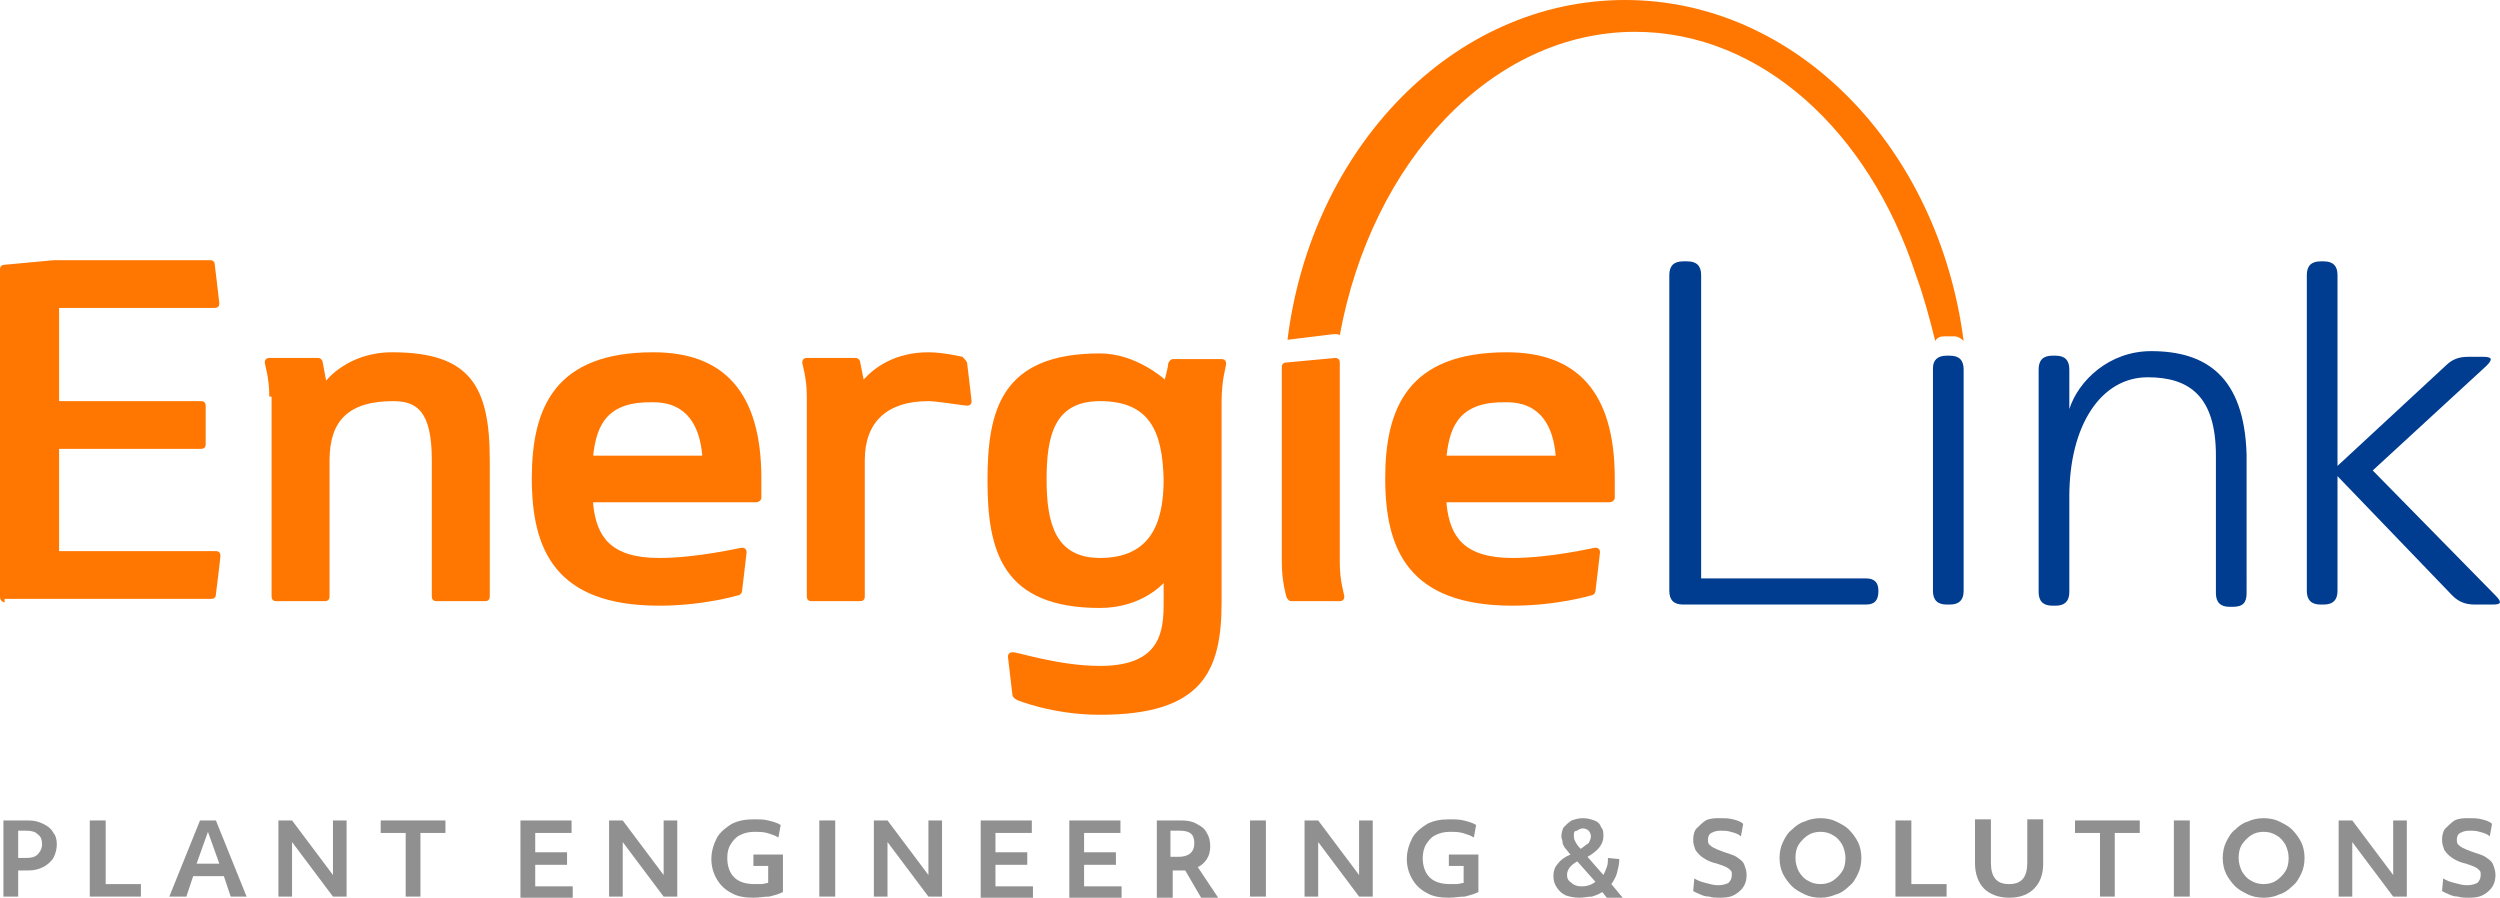 <?xml version="1.0" encoding="UTF-8"?>
<!-- Generator: Adobe Illustrator 27.7.0, SVG Export Plug-In . SVG Version: 6.00 Build 0)  -->
<svg xmlns="http://www.w3.org/2000/svg" xmlns:xlink="http://www.w3.org/1999/xlink" version="1.1" id="Ebene_1" x="0px" y="0px" viewBox="0 0 220 79" style="enable-background:new 0 0 220 79;" xml:space="preserve">
<style type="text/css">
	.st0{fill:#003C90;}
	.st1{fill:#FF7600;}
	.st2{fill:#909090;}
</style>
<g>
	<g>
		<path class="st0" d="M171.6,31.3h-0.3c-0.8,0-1.2,0.4-1.2,1.1v19.6c0,0.8,0.4,1.2,1.2,1.2h0.3c0.8,0,1.2-0.4,1.2-1.2V32.5    C172.8,31.7,172.4,31.3,171.6,31.3 M164.2,50.9h-14.5V24.2c0-0.8-0.4-1.2-1.2-1.2h-0.4c-0.8,0-1.2,0.4-1.2,1.2v27.8    c0,0.8,0.4,1.2,1.2,1.2h16.1c0.8,0,1.1-0.4,1.1-1.2C165.3,51.3,165,50.9,164.2,50.9 M219.6,52.4l-10.8-11l10-9.2    c0.6-0.6,0.5-0.8-0.3-0.8h-1.3c-0.8,0-1.4,0.2-2,0.8l-9.5,8.8V24.2c0-0.8-0.4-1.2-1.2-1.2h-0.3c-0.8,0-1.2,0.4-1.2,1.2v27.8    c0,0.8,0.4,1.2,1.2,1.2h0.3c0.8,0,1.2-0.4,1.2-1.2V41.9l10.1,10.5c0.6,0.6,1.2,0.8,2,0.8h1.6C220.1,53.2,220.2,53,219.6,52.4     M189.3,30.9c-3.7,0-6.4,2.6-7.2,5.1v-3.5c0-0.8-0.4-1.2-1.2-1.2h-0.3c-0.8,0-1.2,0.4-1.2,1.2v19.6c0,0.8,0.4,1.2,1.2,1.2h0.3    c0.8,0,1.2-0.4,1.2-1.2v-8.4c0-6.3,2.8-10.5,6.9-10.5c3.7,0,6,1.7,6,6.9v12.1c0,0.8,0.4,1.2,1.2,1.2h0.3c0.9,0,1.2-0.4,1.2-1.2V40    C197.5,33.1,194.1,30.9,189.3,30.9"></path>
	</g>
</g>
<g>
	<path class="st1" d="M0.4,53C0.2,53,0,52.8,0,52.5V23.7c0-0.3,0.2-0.4,0.4-0.4l4.3-0.4h13.8c0.3,0,0.4,0.2,0.4,0.4   c0,0,0.4,3.3,0.4,3.4c0,0.3-0.2,0.4-0.4,0.4H5.2v8.2h12.5c0.3,0,0.4,0.2,0.4,0.4v3.4c0,0.3-0.2,0.4-0.4,0.4H5.2v9h13.8   c0.3,0,0.4,0.2,0.4,0.4c0,0.2-0.4,3.4-0.4,3.4c0,0.3-0.2,0.4-0.4,0.4H0.4z"></path>
	<path class="st1" d="M23.7,34.9c0-1.7-0.4-2.8-0.4-3c0-0.3,0.2-0.4,0.4-0.4H28c0.2,0,0.4,0.2,0.4,0.4l0.3,1.6c0,0,1.9-2.5,5.8-2.5   c6.9,0,8.6,3,8.6,9.5v12c0,0.3-0.2,0.4-0.4,0.4h-4.3c-0.3,0-0.4-0.2-0.4-0.4v-12c0-4.3-1.3-5.2-3.4-5.2c-3.9,0-5.6,1.7-5.6,5.2v12   c0,0.3-0.2,0.4-0.4,0.4h-4.3c-0.3,0-0.4-0.2-0.4-0.4V34.9z"></path>
	<path class="st1" d="M52.2,44.4c0.3,2.8,1.5,4.7,5.8,4.7c3.4,0,7.1-0.9,7.3-0.9c0.3,0,0.4,0.2,0.4,0.4c0,0.1-0.4,3.4-0.4,3.4   c0,0.2-0.2,0.4-0.4,0.4c0,0-3,0.9-6.9,0.9c-9.2,0-11.2-5-11.2-11.2c0-6.2,2-11.1,10.7-11.1c6.1,0,9.5,3.4,9.5,11.1v1.7   c0,0.2-0.2,0.4-0.5,0.4H52.2z M52.2,40.1h9.6c-0.2-2.4-1.2-4.7-4.3-4.7C53.5,35.3,52.5,37.3,52.2,40.1"></path>
	<path class="st1" d="M85.1,31.9c0,0,0.4,3.3,0.4,3.4c0,0.3-0.2,0.4-0.4,0.4c-0.2,0-2.7-0.4-3.4-0.4c-3.6,0-5.6,1.8-5.6,5.2v12   c0,0.3-0.2,0.4-0.4,0.4h-4.3c-0.3,0-0.4-0.2-0.4-0.4V34.9c0-1.7-0.4-2.8-0.4-3c0-0.3,0.2-0.4,0.4-0.4h4.3c0.2,0,0.4,0.2,0.4,0.4   l0.3,1.5c0.9-1,2.7-2.4,5.7-2.4c1.3,0,3,0.4,3,0.4C84.8,31.5,85,31.7,85.1,31.9"></path>
	<path class="st1" d="M96.8,58.6c5.4,0,5.6-3.1,5.6-5.6v-1.7c0,0-1.9,2.2-5.6,2.2c-8.6,0-9.9-5-9.9-11.2c0-6.2,1.2-11.2,9.9-11.2   c3.2,0,5.7,2.3,5.7,2.3s0.3-1.1,0.3-1.4c0.1-0.3,0.3-0.4,0.4-0.4h4.3c0.3,0,0.4,0.2,0.4,0.4c0,0.3-0.4,1.3-0.4,3.4V53   c0,6.1-1.7,9.9-10.7,9.9c-4.2,0-7.3-1.3-7.3-1.3c-0.2-0.1-0.4-0.3-0.4-0.4c0,0-0.4-3.4-0.4-3.4c0-0.3,0.2-0.4,0.4-0.4   C89.3,57.3,93.1,58.6,96.8,58.6 M96.8,35.3c-4,0-4.7,3-4.7,6.9c0,3.9,0.8,6.9,4.7,6.9c4.4,0,5.6-3,5.6-6.9   C102.3,38,101.2,35.3,96.8,35.3"></path>
	<path class="st1" d="M127.3,44.4c0.3,2.8,1.5,4.7,5.8,4.7c3.4,0,7.1-0.9,7.3-0.9c0.3,0,0.4,0.2,0.4,0.4c0,0.1-0.4,3.4-0.4,3.4   c0,0.2-0.2,0.4-0.4,0.4c0,0-3,0.9-6.9,0.9c-9.2,0-11.2-5-11.2-11.2c0-6.2,2-11.1,10.7-11.1c6.1,0,9.5,3.4,9.5,11.1v1.7   c0,0.2-0.2,0.4-0.5,0.4H127.3z M127.3,40.1h9.6c-0.2-2.4-1.2-4.7-4.3-4.7C128.6,35.3,127.6,37.3,127.3,40.1"></path>
	<path class="st1" d="M117.9,31.9c0-0.3-0.2-0.4-0.4-0.4l-4.3,0.4c-0.3,0-0.4,0.2-0.4,0.4v17.2c0,1.7,0.4,3,0.4,3   c0.1,0.3,0.3,0.4,0.4,0.4h4.3c0.3,0,0.4-0.2,0.4-0.4c0-0.2-0.4-1.3-0.4-3V31.9z"></path>
	<path class="st1" d="M170.3,30c0.2-0.3,0.4-0.4,0.8-0.4h0.9c0.3,0,0.6,0.2,0.8,0.4C170.6,13,158.1,0,143,0   c-15.1,0-27.6,13-29.7,29.9l4.1-0.5c0.2,0,0.4,0,0.5,0.1c2.8-15.3,13.4-26.7,26-26.7c11.1,0,20.6,8.8,24.7,21.4   C169.3,26.1,169.8,28,170.3,30L170.3,30z"></path>
</g>
<g>
	<path class="st2" d="M0.3,78.9v-6.7h2.2c0.5,0,0.9,0.1,1.3,0.3c0.4,0.2,0.7,0.4,0.9,0.8C4.9,73.5,5,73.9,5,74.3s-0.1,0.8-0.3,1.2   c-0.2,0.3-0.5,0.6-0.9,0.8c-0.4,0.2-0.8,0.3-1.3,0.3H1.6v2.3H0.3z M2.3,73.1H1.6v2.4h0.7c0.5,0,0.8-0.1,1-0.3   c0.2-0.2,0.4-0.5,0.4-0.9c0-0.4-0.1-0.7-0.4-0.9C3.1,73.2,2.8,73.1,2.3,73.1z"></path>
	<path class="st2" d="M7.9,78.9v-6.7h1.4v5.6h3.1v1.1H7.9z"></path>
	<path class="st2" d="M14.9,78.9l2.7-6.7h1.4l2.7,6.7h-1.4l-0.6-1.8h-2.7l-0.6,1.8H14.9z M17.3,76h2l-1-2.8L17.3,76z"></path>
	<path class="st2" d="M24.5,78.9v-6.7h1.2l3.6,4.8v-4.8h1.2v6.7h-1.2l-3.6-4.8v4.8H24.5z"></path>
	<path class="st2" d="M35.7,78.9v-5.6h-2.2v-1.1h5.7v1.1H37v5.6H35.7z"></path>
	<path class="st2" d="M45.8,78.9v-6.7h4.5v1.1h-3.2v1.7h2.8v1.1h-2.8v1.9h3.3v1.1H45.8z"></path>
	<path class="st2" d="M53.6,78.9v-6.7h1.2l3.6,4.8v-4.8h1.2v6.7h-1.2l-3.6-4.8v4.8H53.6z"></path>
	<path class="st2" d="M66.3,79c-0.7,0-1.4-0.1-1.9-0.4c-0.6-0.3-1-0.7-1.3-1.2c-0.3-0.5-0.5-1.1-0.5-1.8c0-0.7,0.2-1.3,0.5-1.9   c0.3-0.5,0.8-0.9,1.3-1.2c0.6-0.3,1.2-0.4,2-0.4c0.4,0,0.8,0,1.2,0.1c0.4,0.1,0.8,0.2,1.1,0.4l-0.2,1.1c-0.3-0.2-0.7-0.3-1-0.4   c-0.4-0.1-0.7-0.1-1.1-0.1c-0.5,0-0.9,0.1-1.3,0.3c-0.4,0.2-0.6,0.5-0.8,0.8S64,75,64,75.5c0,0.7,0.2,1.3,0.6,1.7   c0.4,0.4,1,0.6,1.8,0.6c0.2,0,0.4,0,0.6,0c0.2,0,0.4-0.1,0.6-0.1v-1.5h-1.3v-1h2.6v3.3c-0.4,0.2-0.8,0.3-1.2,0.4   C67.2,78.9,66.8,79,66.3,79z"></path>
	<path class="st2" d="M72.1,78.9v-6.7h1.4v6.7H72.1z"></path>
	<path class="st2" d="M76.9,78.9v-6.7h1.2l3.6,4.8v-4.8h1.2v6.7h-1.2l-3.6-4.8v4.8H76.9z"></path>
	<path class="st2" d="M86.3,78.9v-6.7h4.5v1.1h-3.2v1.7h2.8v1.1h-2.8v1.9h3.3v1.1H86.3z"></path>
	<path class="st2" d="M94.1,78.9v-6.7h4.5v1.1h-3.2v1.7h2.8v1.1h-2.8v1.9h3.3v1.1H94.1z"></path>
	<path class="st2" d="M101.8,78.9v-6.7h2.2c0.5,0,1,0.1,1.3,0.3c0.4,0.2,0.7,0.4,0.9,0.8c0.2,0.3,0.3,0.7,0.3,1.2   c0,0.4-0.1,0.8-0.3,1.1c-0.2,0.3-0.5,0.6-0.8,0.7l1.8,2.7h-1.5l-1.4-2.4c0,0-0.1,0-0.1,0h-1v2.4H101.8z M103.8,73.1h-0.8v2.3h0.7   c0.9,0,1.4-0.4,1.4-1.2S104.7,73.1,103.8,73.1z"></path>
	<path class="st2" d="M110,78.9v-6.7h1.4v6.7H110z"></path>
	<path class="st2" d="M114.8,78.9v-6.7h1.2l3.6,4.8v-4.8h1.2v6.7h-1.2l-3.6-4.8v4.8H114.8z"></path>
	<path class="st2" d="M127.5,79c-0.7,0-1.4-0.1-1.9-0.4c-0.6-0.3-1-0.7-1.3-1.2c-0.3-0.5-0.5-1.1-0.5-1.8c0-0.7,0.2-1.3,0.5-1.9   c0.3-0.5,0.8-0.9,1.3-1.2c0.6-0.3,1.2-0.4,2-0.4c0.4,0,0.8,0,1.2,0.1c0.4,0.1,0.8,0.2,1.1,0.4l-0.2,1.1c-0.3-0.2-0.7-0.3-1-0.4   c-0.4-0.1-0.7-0.1-1.1-0.1c-0.5,0-0.9,0.1-1.3,0.3c-0.4,0.2-0.6,0.5-0.8,0.8s-0.3,0.8-0.3,1.2c0,0.7,0.2,1.3,0.6,1.7s1,0.6,1.8,0.6   c0.2,0,0.4,0,0.6,0c0.2,0,0.4-0.1,0.6-0.1v-1.5h-1.3v-1h2.6v3.3c-0.4,0.2-0.8,0.3-1.2,0.4C128.4,78.9,128,79,127.5,79z"></path>
	<path class="st2" d="M139,79c-0.5,0-0.9-0.1-1.2-0.2c-0.4-0.2-0.6-0.4-0.8-0.7s-0.3-0.6-0.3-1c0-0.4,0.1-0.8,0.4-1.1   c0.2-0.3,0.6-0.6,1.1-0.8c-0.2-0.2-0.3-0.4-0.5-0.6c-0.1-0.2-0.2-0.3-0.2-0.5c0-0.2-0.1-0.3-0.1-0.5c0-0.3,0.1-0.6,0.2-0.8   c0.2-0.2,0.4-0.4,0.7-0.6c0.3-0.1,0.6-0.2,1-0.2s0.7,0.1,1,0.2c0.3,0.1,0.5,0.3,0.6,0.6c0.2,0.2,0.2,0.5,0.2,0.8   c0,0.7-0.5,1.3-1.4,1.8l1.4,1.6c0.1-0.2,0.2-0.4,0.3-0.7c0.1-0.3,0.1-0.5,0.1-0.8l1,0.1c0,0.4-0.1,0.8-0.2,1.2   c-0.1,0.4-0.3,0.7-0.5,1l1,1.2h-1.4l-0.4-0.5c-0.3,0.2-0.6,0.3-0.9,0.4C139.7,78.9,139.4,79,139,79z M137.9,77   c0,0.3,0.1,0.5,0.4,0.7c0.2,0.2,0.5,0.3,0.9,0.3c0.4,0,0.8-0.1,1.2-0.4l-1.6-1.8C138.1,76.2,137.9,76.6,137.9,77z M138.5,73.5   c0,0.2,0,0.3,0.1,0.5c0.1,0.2,0.2,0.4,0.5,0.7c0.3-0.2,0.5-0.4,0.7-0.5c0.1-0.2,0.2-0.4,0.2-0.6c0-0.2-0.1-0.4-0.2-0.5   c-0.1-0.1-0.3-0.2-0.5-0.2c-0.2,0-0.4,0.1-0.5,0.2C138.5,73.1,138.5,73.3,138.5,73.5z"></path>
	<path class="st2" d="M151.3,79c-0.3,0-0.6,0-0.9-0.1c-0.3,0-0.6-0.1-0.8-0.2c-0.2-0.1-0.5-0.2-0.6-0.3l0.1-1.1   c0.3,0.2,0.6,0.3,1,0.4c0.4,0.1,0.7,0.2,1.1,0.2c0.4,0,0.7-0.1,0.9-0.2c0.2-0.2,0.3-0.4,0.3-0.7c0-0.2,0-0.3-0.1-0.4   c-0.1-0.1-0.2-0.2-0.4-0.3c-0.2-0.1-0.5-0.2-0.8-0.3c-0.5-0.1-0.9-0.3-1.2-0.5c-0.3-0.2-0.5-0.4-0.7-0.7c-0.1-0.3-0.2-0.5-0.2-0.9   c0-0.4,0.1-0.8,0.3-1s0.5-0.5,0.8-0.7c0.4-0.2,0.8-0.2,1.3-0.2c0.4,0,0.7,0,1.1,0.1c0.4,0.1,0.7,0.2,0.9,0.4l-0.2,1.1   c-0.2-0.2-0.5-0.3-0.9-0.4c-0.3-0.1-0.6-0.1-0.9-0.1c-0.4,0-0.6,0.1-0.8,0.2c-0.2,0.1-0.3,0.3-0.3,0.6c0,0.1,0,0.3,0.1,0.4   c0.1,0.1,0.2,0.2,0.4,0.3c0.2,0.1,0.4,0.2,0.7,0.3c0.5,0.2,1,0.3,1.3,0.5c0.3,0.2,0.6,0.4,0.7,0.7c0.1,0.3,0.2,0.5,0.2,0.9   c0,0.6-0.2,1.1-0.7,1.5S152.1,79,151.3,79z"></path>
	<path class="st2" d="M160.2,79c-0.5,0-1-0.1-1.4-0.3c-0.4-0.2-0.8-0.4-1.1-0.7c-0.3-0.3-0.6-0.7-0.8-1.1c-0.2-0.4-0.3-0.9-0.3-1.4   c0-0.5,0.1-1,0.3-1.4c0.2-0.4,0.4-0.8,0.8-1.1c0.3-0.3,0.7-0.6,1.1-0.7c0.4-0.2,0.9-0.3,1.4-0.3c0.5,0,1,0.1,1.4,0.3   c0.4,0.2,0.8,0.4,1.1,0.7c0.3,0.3,0.6,0.7,0.8,1.1c0.2,0.4,0.3,0.9,0.3,1.4c0,0.5-0.1,1-0.3,1.4c-0.2,0.4-0.4,0.8-0.8,1.1   c-0.3,0.3-0.7,0.6-1.1,0.7C161.1,78.9,160.7,79,160.2,79z M160.2,77.8c0.4,0,0.8-0.1,1.1-0.3c0.3-0.2,0.6-0.5,0.8-0.8   c0.2-0.3,0.3-0.7,0.3-1.2c0-0.4-0.1-0.8-0.3-1.2c-0.2-0.3-0.4-0.6-0.8-0.8c-0.3-0.2-0.7-0.3-1.1-0.3c-0.4,0-0.8,0.1-1.1,0.3   c-0.3,0.2-0.6,0.5-0.8,0.8c-0.2,0.3-0.3,0.7-0.3,1.2c0,0.4,0.1,0.8,0.3,1.2c0.2,0.3,0.4,0.6,0.8,0.8   C159.4,77.7,159.8,77.8,160.2,77.8z"></path>
	<path class="st2" d="M166.8,78.9v-6.7h1.4v5.6h3.1v1.1H166.8z"></path>
	<path class="st2" d="M176.8,79c-0.9,0-1.7-0.3-2.2-0.8s-0.8-1.3-0.8-2.2v-3.9h1.4v3.8c0,1.3,0.5,1.9,1.6,1.9c1.1,0,1.6-0.6,1.6-1.9   v-3.8h1.4V76c0,1-0.3,1.7-0.8,2.2C178.5,78.7,177.8,79,176.8,79z"></path>
	<path class="st2" d="M184.8,78.9v-5.6h-2.2v-1.1h5.7v1.1h-2.2v5.6H184.8z"></path>
	<path class="st2" d="M191.3,78.9v-6.7h1.4v6.7H191.3z"></path>
	<path class="st2" d="M199.2,79c-0.5,0-1-0.1-1.4-0.3c-0.4-0.2-0.8-0.4-1.1-0.7c-0.3-0.3-0.6-0.7-0.8-1.1c-0.2-0.4-0.3-0.9-0.3-1.4   c0-0.5,0.1-1,0.3-1.4c0.2-0.4,0.4-0.8,0.8-1.1c0.3-0.3,0.7-0.6,1.1-0.7c0.4-0.2,0.9-0.3,1.4-0.3c0.5,0,1,0.1,1.4,0.3   c0.4,0.2,0.8,0.4,1.1,0.7c0.3,0.3,0.6,0.7,0.8,1.1c0.2,0.4,0.3,0.9,0.3,1.4c0,0.5-0.1,1-0.3,1.4c-0.2,0.4-0.4,0.8-0.8,1.1   c-0.3,0.3-0.7,0.6-1.1,0.7C200.2,78.9,199.7,79,199.2,79z M199.2,77.8c0.4,0,0.8-0.1,1.1-0.3c0.3-0.2,0.6-0.5,0.8-0.8   c0.2-0.3,0.3-0.7,0.3-1.2c0-0.4-0.1-0.8-0.3-1.2c-0.2-0.3-0.4-0.6-0.8-0.8c-0.3-0.2-0.7-0.3-1.1-0.3c-0.4,0-0.8,0.1-1.1,0.3   c-0.3,0.2-0.6,0.5-0.8,0.8c-0.2,0.3-0.3,0.7-0.3,1.2c0,0.4,0.1,0.8,0.3,1.2c0.2,0.3,0.4,0.6,0.8,0.8   C198.4,77.7,198.8,77.8,199.2,77.8z"></path>
	<path class="st2" d="M205.8,78.9v-6.7h1.2l3.6,4.8v-4.8h1.2v6.7h-1.2l-3.6-4.8v4.8H205.8z"></path>
	<path class="st2" d="M217.2,79c-0.3,0-0.6,0-0.9-0.1c-0.3,0-0.6-0.1-0.8-0.2c-0.2-0.1-0.5-0.2-0.6-0.3l0.1-1.1   c0.3,0.2,0.6,0.3,1,0.4c0.4,0.1,0.7,0.2,1.1,0.2c0.4,0,0.7-0.1,0.9-0.2c0.2-0.2,0.3-0.4,0.3-0.7c0-0.2,0-0.3-0.1-0.4   c-0.1-0.1-0.2-0.2-0.4-0.3c-0.2-0.1-0.5-0.2-0.8-0.3c-0.5-0.1-0.9-0.3-1.2-0.5c-0.3-0.2-0.5-0.4-0.7-0.7c-0.1-0.3-0.2-0.5-0.2-0.9   c0-0.4,0.1-0.8,0.3-1s0.5-0.5,0.8-0.7c0.4-0.2,0.8-0.2,1.3-0.2c0.4,0,0.7,0,1.1,0.1c0.4,0.1,0.7,0.2,0.9,0.4l-0.2,1.1   c-0.2-0.2-0.5-0.3-0.9-0.4c-0.3-0.1-0.6-0.1-0.9-0.1c-0.4,0-0.6,0.1-0.8,0.2c-0.2,0.1-0.3,0.3-0.3,0.6c0,0.1,0,0.3,0.1,0.4   c0.1,0.1,0.2,0.2,0.4,0.3c0.2,0.1,0.4,0.2,0.7,0.3c0.5,0.2,1,0.3,1.3,0.5c0.3,0.2,0.6,0.4,0.7,0.7c0.1,0.3,0.2,0.5,0.2,0.9   c0,0.6-0.2,1.1-0.7,1.5S218,79,217.2,79z"></path>
</g>
<g>
</g>
<g>
</g>
<g>
</g>
<g>
</g>
<g>
</g>
<g>
</g>
<g>
</g>
<g>
</g>
<g>
</g>
<g>
</g>
<g>
</g>
<g>
</g>
<g>
</g>
<g>
</g>
<g>
</g>
</svg>
